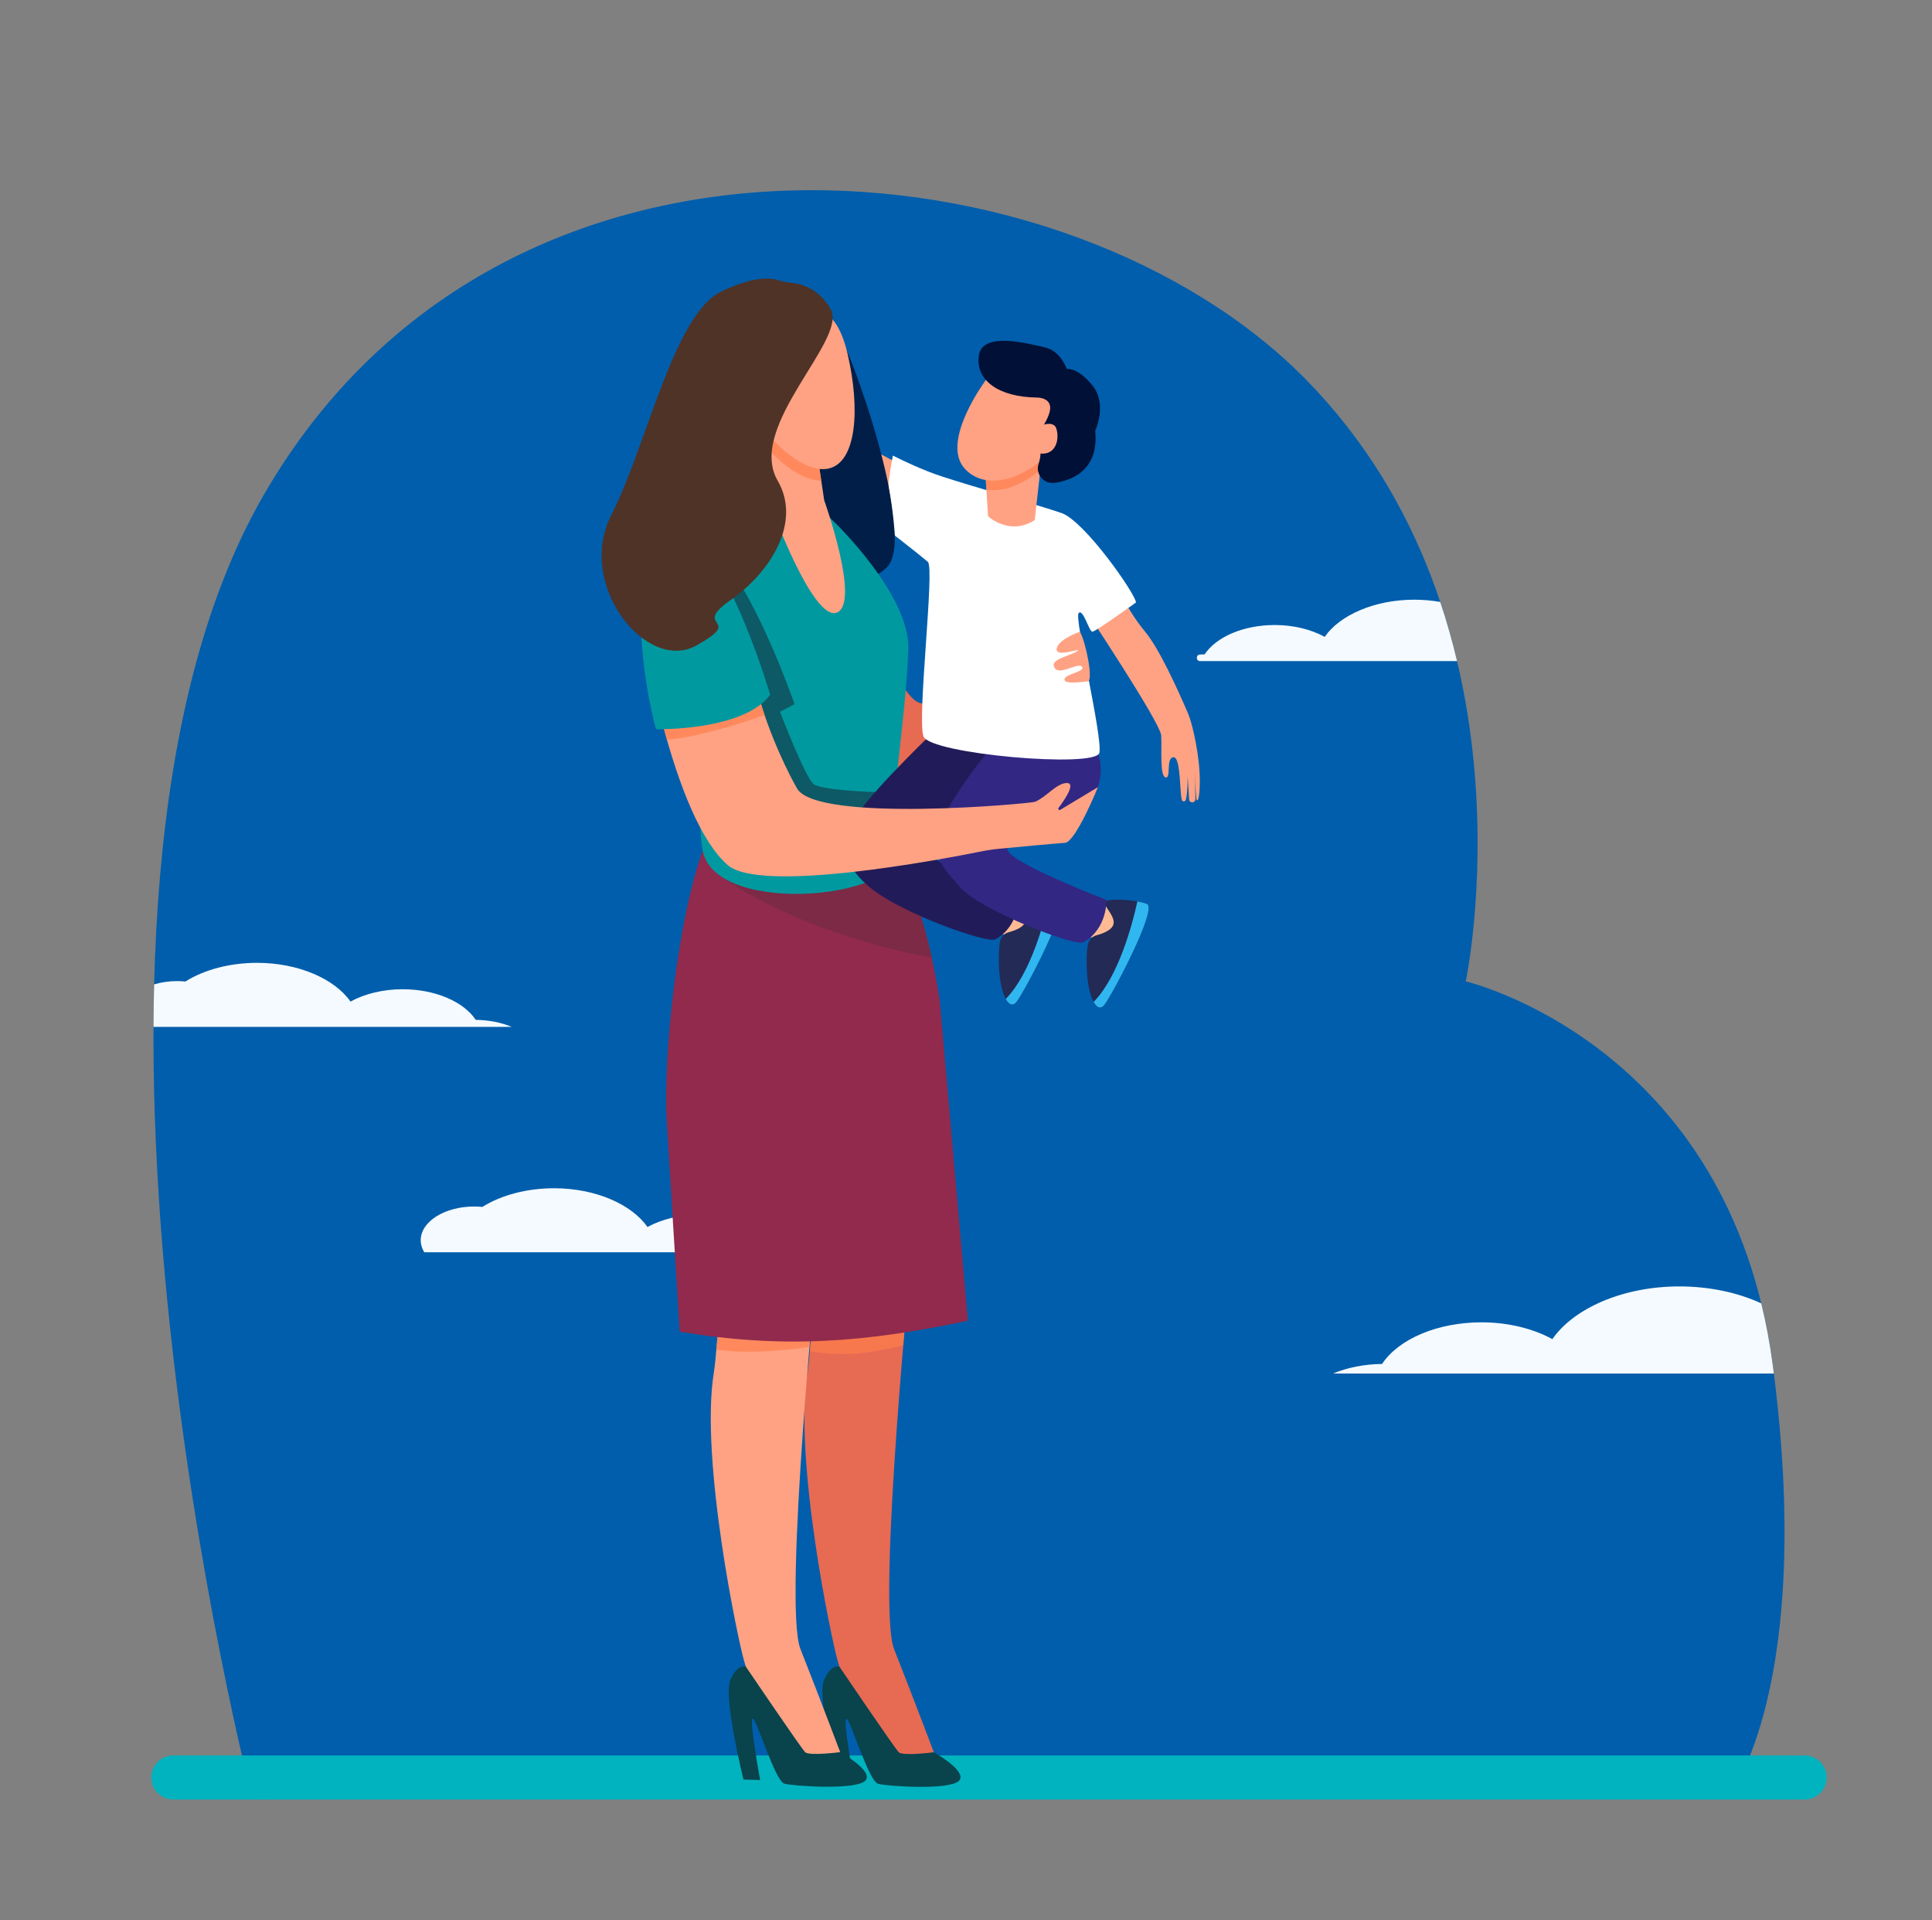 <svg width="161" height="160" viewBox="0 0 161 160" fill="none" xmlns="http://www.w3.org/2000/svg">
<rect x="0" y="0" width="161" height="160" fill="#808080" stroke="none"/>
<g clip-path="url(#clip0_8550_28631)">
<path d="M108.874 31.668C128.521 51.755 122.147 81.767 122.147 81.767C122.147 81.767 144.197 86.933 147.73 113.735C151.263 140.537 144.121 149.589 144.121 149.589L21.044 149.93C21.044 149.93 1.871 76.064 21.963 41.263C42.054 6.461 89.226 11.58 108.874 31.668Z" fill="#005EAC"/>
<path d="M67.394 104.338C66.526 103.976 65.493 103.765 64.394 103.754C63.374 102.224 60.998 101.203 58.298 101.203C56.677 101.203 55.14 101.582 53.955 102.232C52.636 100.331 49.608 99.002 46.176 99.002C43.921 99.002 41.783 99.564 40.198 100.557C39.971 100.535 39.742 100.523 39.512 100.523C37.057 100.523 35.059 101.783 35.059 103.332C35.059 103.68 35.161 104.02 35.355 104.338L67.394 104.338Z" fill="#F4FAFF"/>
<path d="M111.089 114.438C112.27 113.945 113.675 113.658 115.169 113.642C116.555 111.562 119.786 110.173 123.459 110.173C125.663 110.173 127.752 110.689 129.364 111.573C131.157 108.988 135.276 107.181 139.942 107.181C142.429 107.181 144.811 107.684 146.772 108.594C147.167 110.213 147.491 111.924 147.73 113.735C147.761 113.971 147.791 114.205 147.82 114.438L111.089 114.438Z" fill="#F4FAFF"/>
<path d="M12.844 82.016C13.425 81.841 14.076 81.742 14.763 81.742C14.993 81.742 15.222 81.753 15.449 81.776C17.034 80.782 19.172 80.221 21.426 80.221C24.858 80.221 27.887 81.549 29.206 83.45C30.391 82.8 31.928 82.421 33.548 82.421C36.249 82.421 38.625 83.442 39.644 84.972C40.743 84.984 41.776 85.195 42.645 85.557H12.791C12.797 84.376 12.814 83.195 12.844 82.016Z" fill="#F4FAFF"/>
<path d="M100.01 55.081C99.656 55.081 99.639 54.553 99.993 54.533C100.122 54.526 100.253 54.521 100.385 54.52C101.362 53.053 103.64 52.075 106.229 52.075C107.782 52.075 109.255 52.438 110.391 53.061C111.656 51.239 114.559 49.965 117.849 49.965C118.592 49.965 119.321 50.03 120.02 50.152C120.574 51.808 121.037 53.456 121.422 55.081H100.01Z" fill="#F4FAFF"/>
<path d="M14.441 149.93H150.387C151.4 149.93 152.221 149.109 152.221 148.096C152.221 147.083 151.4 146.261 150.387 146.261H14.441C13.428 146.261 12.607 147.083 12.607 148.096C12.607 149.109 13.428 149.93 14.441 149.93Z" fill="#00B3BF"/>
<path d="M74.954 38.709C73.287 37.679 70.919 36.675 70.919 36.675C71.122 38.346 72.165 41.864 72.165 41.864C74.106 43.661 74.376 43.573 74.376 43.573C75.38 40.327 74.954 38.709 74.954 38.709Z" fill="#FFA283"/>
<path d="M70.585 45.992C70.585 45.992 74.512 58.474 76.832 58.606C77.85 58.664 88.984 51.5 88.984 51.5L90.03 55.918C90.03 55.918 79.532 65.458 74.98 64.257C70.428 63.057 69.564 59.931 69.564 59.931L70.585 45.992Z" fill="#E76A53"/>
<path d="M64.595 25.415L64.854 25.446L69 25.95C69 25.95 68.825 26.833 69.755 27.639C70.684 28.445 76.424 44.492 73.963 47.208C71.501 49.923 60.881 49.602 60.567 49.621C60.254 49.639 57.858 37.873 57.858 37.873L64.595 25.415Z" fill="#001E47"/>
<path d="M76.001 104.046C76.001 104.046 73.044 133.721 74.508 137.404C75.972 141.087 78.361 147.417 78.361 147.417L75.663 147.414L70.16 140.242C70.16 140.242 70.293 139.913 69.835 138.475C69.379 137.038 66.095 121.592 67.298 114.321C67.639 112.258 68.073 102.319 69.113 100.638C71.74 96.392 76.004 101.9 76.001 104.046Z" fill="#E76A53"/>
<path d="M69.952 138.864C69.952 138.864 69.272 138.59 68.665 139.982C68.058 141.373 69.758 148.273 69.758 148.273L71.148 148.317C71.148 148.317 70.209 143.2 70.529 143.201C70.85 143.201 72.39 148.41 73.173 148.62C73.956 148.83 79.097 149.167 79.899 148.385C80.701 147.603 77.822 145.995 77.822 145.995C77.822 145.995 75.237 146.328 74.899 145.997C74.562 145.666 69.952 138.864 69.952 138.864Z" fill="#09434C"/>
<path d="M68.197 104.036C68.197 104.036 65.24 133.711 66.704 137.394C68.168 141.077 70.557 147.407 70.557 147.407L67.859 147.404L62.356 140.232C62.356 140.232 62.489 139.902 62.032 138.465C61.575 137.028 58.291 121.582 59.494 114.311C59.836 112.248 60.269 102.309 61.309 100.628C63.935 96.381 68.2 101.89 68.197 104.036Z" fill="#FFA283"/>
<path opacity="0.68" d="M60.158 107.135C61.61 106.887 64.632 106.373 68.026 105.818C67.887 107.285 67.679 109.553 67.455 112.22C65.85 112.452 62.26 112.872 59.699 112.431C59.827 110.992 59.974 109.045 60.158 107.135Z" fill="#FF7F4C"/>
<path opacity="0.68" d="M68.149 105.355C70.933 104.909 73.747 104.474 75.99 104.162C75.928 104.792 75.621 107.939 75.272 112.074C74.503 112.287 73.53 112.5 72.324 112.67C70.385 112.943 68.694 112.795 67.49 112.58C67.661 110.683 67.866 107.826 68.149 105.355Z" fill="#FF7F4C"/>
<path d="M56.64 110.954C56.265 104.849 55.714 95.884 55.552 93.252C55.266 88.592 56.345 76.234 58.903 69.967C61.46 63.701 73.929 69.084 73.929 69.084C73.929 69.084 77.054 74.849 78.316 83.409L80.658 110.036C72.025 111.873 65.214 112.377 56.64 110.954Z" fill="#912A4D"/>
<path d="M77.649 79.8C76.924 76.542 75.998 73.868 75.25 72.006L59.884 72.872C59.884 72.872 65.756 77.503 77.649 79.8Z" fill="#7C2A45"/>
<path d="M69.17 43.153C69.61 43.536 75.873 49.611 75.694 54.134C75.427 60.892 73.944 67.81 74.767 70.456C76.142 74.872 59.681 76.515 58.562 70.897C58.164 68.898 58.39 63.828 57.625 59.296C56.41 52.1 54.212 45.075 54.526 44.861C61.484 40.102 67.962 42.106 69.17 43.153Z" fill="#0099A0"/>
<path d="M74.498 66.002C72.178 66.04 68.317 65.783 67.793 65.328C67.066 64.698 64.998 59.302 64.998 59.302L66.211 58.665C66.211 58.665 62.772 48.76 59.613 46.02C57.741 44.397 56.62 43.989 56.018 43.927C55.739 44.086 55.46 44.252 55.181 44.43C55.193 45.139 55.217 46.759 55.206 48.266C55.712 50.309 56.408 53.087 57.021 56.078C58.256 58.479 59.668 60.952 59.968 61.371C60.539 62.168 65.096 68.274 65.096 68.274L74.662 69.975C74.517 68.995 74.254 67.774 74.498 66.002Z" fill="#0D5965"/>
<path d="M52.371 49.774C53.333 44.863 54.526 44.861 54.526 44.861C54.526 44.861 55.861 49.757 56.98 54.194C56.448 54.085 55.919 53.904 55.402 53.642C53.81 52.836 52.895 51.24 52.371 49.774Z" fill="#6ADAF4"/>
<path d="M62.148 138.854C62.148 138.854 61.468 138.58 60.861 139.971C60.254 141.363 61.954 148.263 61.954 148.263L63.344 148.307C63.344 148.307 62.405 143.19 62.726 143.19C63.046 143.191 64.586 148.4 65.369 148.61C66.152 148.82 71.293 149.157 72.095 148.375C72.897 147.593 70.018 145.984 70.018 145.984C70.018 145.984 67.433 146.318 67.095 145.987C66.758 145.656 62.148 138.854 62.148 138.854Z" fill="#09434C"/>
<path d="M67.605 34.413L68.682 41.675C68.682 41.675 71.728 50.191 69.754 51.032C67.781 51.872 64.273 42.269 64.273 42.269L63.699 32.926L67.605 34.413Z" fill="#FFA283"/>
<path opacity="0.68" d="M63.742 33.64L63.97 37.346C65.35 38.934 67.029 40.017 68.441 40.049L67.715 35.151L63.742 33.64Z" fill="#FF7F4C"/>
<path d="M67.186 25.971C67.186 25.971 69.531 24.781 70.624 29.448C71.717 34.114 71.376 38.556 69.018 39.045C66.66 39.535 63.136 35.846 61.782 32.771C60.429 29.697 65.251 25.585 67.186 25.971Z" fill="#FFA283"/>
<path d="M83.506 74.985C84.36 74.897 85.069 74.859 85.249 74.943C85.774 75.191 85.68 77.54 85.073 78.022C85.073 78.022 83.637 77.757 82.215 77.801C82.43 76.793 82.914 75.851 83.506 74.985Z" fill="#FFBA94"/>
<path d="M84.062 77.67C83.676 77.773 83.389 78.088 83.328 78.474C83.256 78.928 83.201 79.633 83.255 80.668C83.367 82.813 84.073 84.27 84.712 83.468C85.352 82.666 89.18 75.424 88.253 75.063C87.325 74.702 85.078 74.574 84.793 74.873C84.509 75.171 85.734 76.114 85.442 76.833C85.262 77.275 84.569 77.535 84.062 77.67Z" fill="#232A55"/>
<path d="M84.712 83.469C84.404 83.856 84.08 83.717 83.814 83.228C85.909 81.097 87.054 76.713 87.461 74.857C87.767 74.912 88.043 74.982 88.253 75.064C89.18 75.424 85.352 82.666 84.712 83.469Z" fill="#30B7F1"/>
<path d="M88.51 61.367C88.51 61.367 76.615 69.152 76.983 70.575C77.352 71.998 84.878 74.726 84.878 74.726C84.878 74.726 84.99 77.105 82.971 78.257C82.294 78.643 75.186 76.133 72.549 73.981C70.559 72.357 69.627 70.431 71.446 67.844C73.265 65.256 78.167 60.629 78.167 60.629L88.51 61.367Z" fill="#221B59"/>
<path d="M90.827 75.235C91.681 75.148 92.39 75.109 92.57 75.194C93.095 75.441 93.001 77.79 92.394 78.272C92.394 78.272 90.958 78.008 89.536 78.052C89.751 77.043 90.235 76.102 90.827 75.235Z" fill="#FFBA94"/>
<path d="M91.383 77.921C90.998 78.024 90.71 78.339 90.649 78.725C90.577 79.179 90.522 79.885 90.576 80.919C90.688 83.064 91.394 84.521 92.034 83.719C92.673 82.917 96.502 75.675 95.574 75.314C94.646 74.953 92.4 74.825 92.115 75.124C91.83 75.422 93.055 76.365 92.763 77.084C92.583 77.526 91.89 77.786 91.383 77.921Z" fill="#232A55"/>
<path d="M92.033 83.719C91.725 84.106 91.401 83.967 91.135 83.479C93.23 81.347 94.375 76.964 94.782 75.108C95.088 75.163 95.365 75.233 95.574 75.314C96.502 75.675 92.673 82.917 92.033 83.719Z" fill="#30B7F1"/>
<path d="M91.494 65.583C90.48 68.776 83.342 69.896 83.984 70.899C84.78 72.143 92.2 74.977 92.2 74.977C92.2 74.977 92.312 77.356 90.292 78.508C89.615 78.894 81.708 75.865 80.026 73.937C78.343 72.009 77.426 71.248 78.558 68.309C79.123 66.843 81.818 62.887 84.122 60.659C87.197 57.684 88.922 59.668 88.922 59.668C88.922 59.668 92.69 61.819 91.494 65.583Z" fill="#322783"/>
<path d="M88.36 67.471C88.256 67.533 88.139 67.41 88.211 67.314C88.773 66.567 89.7 65.19 88.861 65.24C88.013 65.29 87.218 66.387 86.26 66.803C85.92 66.951 68.098 68.584 66.422 65.696C65.838 64.69 64.084 61.269 63.131 57.638C59.788 57.932 58.029 58.443 55.179 60.179C56.6 65.598 58.454 70.178 60.643 72.076C63.392 74.459 78.252 71.647 81.754 70.942C82.269 70.839 82.789 70.762 83.313 70.712C84.847 70.567 88.06 70.264 88.739 70.224C89.639 70.171 91.494 65.583 91.494 65.583L88.36 67.471Z" fill="#FFA283"/>
<path opacity="0.68" d="M63.131 57.638C59.788 57.932 58.03 58.443 55.179 60.179C55.308 60.67 55.441 61.154 55.576 61.629C57.557 61.513 61.537 60.403 63.713 59.566C63.501 58.939 63.303 58.292 63.131 57.638Z" fill="#FF7F4C"/>
<path d="M55.434 44.004C55.434 44.004 52.882 43.843 53.452 53.11C53.622 55.879 54.055 58.442 54.66 60.751C56.201 60.789 62.243 60.563 64.18 57.881C64.18 57.881 59.756 42.729 55.434 44.004Z" fill="#0099A0"/>
<path d="M64.761 23.323C65.144 23.44 65.537 23.52 65.937 23.559C66.796 23.641 68.246 24.048 69.22 25.752C70.681 28.306 62.169 35.516 64.808 40.054C66.788 43.459 64.302 47.594 60.896 49.986C57.491 52.378 62.196 51.455 58.04 53.779C53.883 56.102 47.978 48.731 50.935 42.927C53.893 37.122 56.153 26.159 60.114 24.283C62.728 23.045 64.118 23.125 64.761 23.323Z" fill="#4F3327"/>
<path d="M99.016 59.475C98.131 57.405 96.598 54.041 95.437 52.646C93.703 50.563 92.514 47.696 92.514 47.696L90.257 50.526C90.257 50.526 96.7 60.191 96.767 61.279C96.834 62.368 96.627 64.63 97.125 64.772C97.622 64.913 97.129 63.132 97.79 63.093C98.451 63.054 98.279 66.513 98.537 66.737C98.59 66.782 98.749 66.797 98.798 66.683C98.979 66.26 98.973 64.657 98.973 64.657L99.093 66.613C99.103 66.784 99.279 66.893 99.444 66.835C99.446 66.834 99.448 66.834 99.449 66.833C99.551 66.796 99.617 66.697 99.615 66.591L99.573 64.299C99.573 64.299 99.632 66.545 99.732 66.658C99.887 66.834 99.982 65.99 99.986 65.147C99.995 63.02 99.382 60.33 99.016 59.475Z" fill="#FFA283"/>
<path d="M94.665 50.196C94.665 50.196 91.316 52.615 91.037 52.632C90.759 52.648 90.261 50.668 89.885 51.083C89.508 51.498 91.905 61.436 91.612 62.728C91.319 64.02 77.514 62.828 76.958 61.359C76.403 59.889 77.911 47.325 77.321 46.813C76.731 46.302 74.571 44.62 74.571 44.62C74.571 44.62 74.475 42.796 74.053 40.49C74.028 40.078 74.311 38.407 74.407 37.959C75.212 38.365 76.875 39.167 78.466 39.689C81.051 40.537 86.537 42.083 88.458 42.744C90.377 43.405 94.62 49.47 94.665 50.196Z" fill="white"/>
<path d="M82.06 38.522L82.336 43.013C82.336 43.013 84.126 44.684 86.23 43.331L86.879 37.492L82.06 38.522Z" fill="#FFA283"/>
<path opacity="0.68" d="M82.199 40.785C83.609 41.046 85.29 40.367 86.696 39.136L86.879 37.492L82.06 38.522L82.199 40.785Z" fill="#FF7F4C"/>
<path d="M82.204 31.593C82.204 31.593 78.331 36.738 80.38 39.031C82.43 41.323 86.643 39.436 88.589 36.271C90.536 33.106 82.853 29.278 82.204 31.593Z" fill="#FFA283"/>
<path d="M86.394 33.122C86.394 33.122 87.927 33.078 87.411 34.52C86.894 35.961 85.834 36.502 86.448 37.035C86.871 37.401 86.693 38.212 86.54 38.682C86.461 38.926 86.463 39.188 86.554 39.427L86.566 39.459C86.768 39.991 87.322 40.312 87.896 40.23C89.293 40.028 91.6 39.199 91.265 35.886C91.265 35.886 92.304 33.685 91.039 32.121C89.774 30.556 88.901 30.744 88.901 30.744C88.901 30.744 88.389 29.226 87.068 28.939C85.747 28.653 81.863 27.561 81.571 29.627C81.279 31.693 83.227 33.081 86.394 33.122Z" fill="#011037"/>
<path d="M86.14 35.71C86.245 35.649 87.745 34.858 88.025 35.701C88.285 36.483 88.067 37.731 86.96 37.796C85.854 37.861 84.792 36.489 86.14 35.71Z" fill="#FFA283"/>
<path d="M89.994 52.634C89.994 52.634 88.146 53.269 88.057 54.059C87.969 54.849 90.216 53.907 89.785 54.245C89.355 54.582 87.705 54.877 87.811 55.444C88.011 56.52 89.822 55.128 90.162 55.542C90.501 55.956 88.753 56.15 88.703 56.598C88.652 57.046 90.165 56.811 90.649 56.772C91.133 56.732 90.489 53.487 89.994 52.634Z" fill="#FFA283"/>
</g>
<defs>
<clipPath id="clip0_8550_28631">
<rect width="160" height="160" fill="white" transform="translate(0.75)"/>
</clipPath>
</defs>
</svg>
